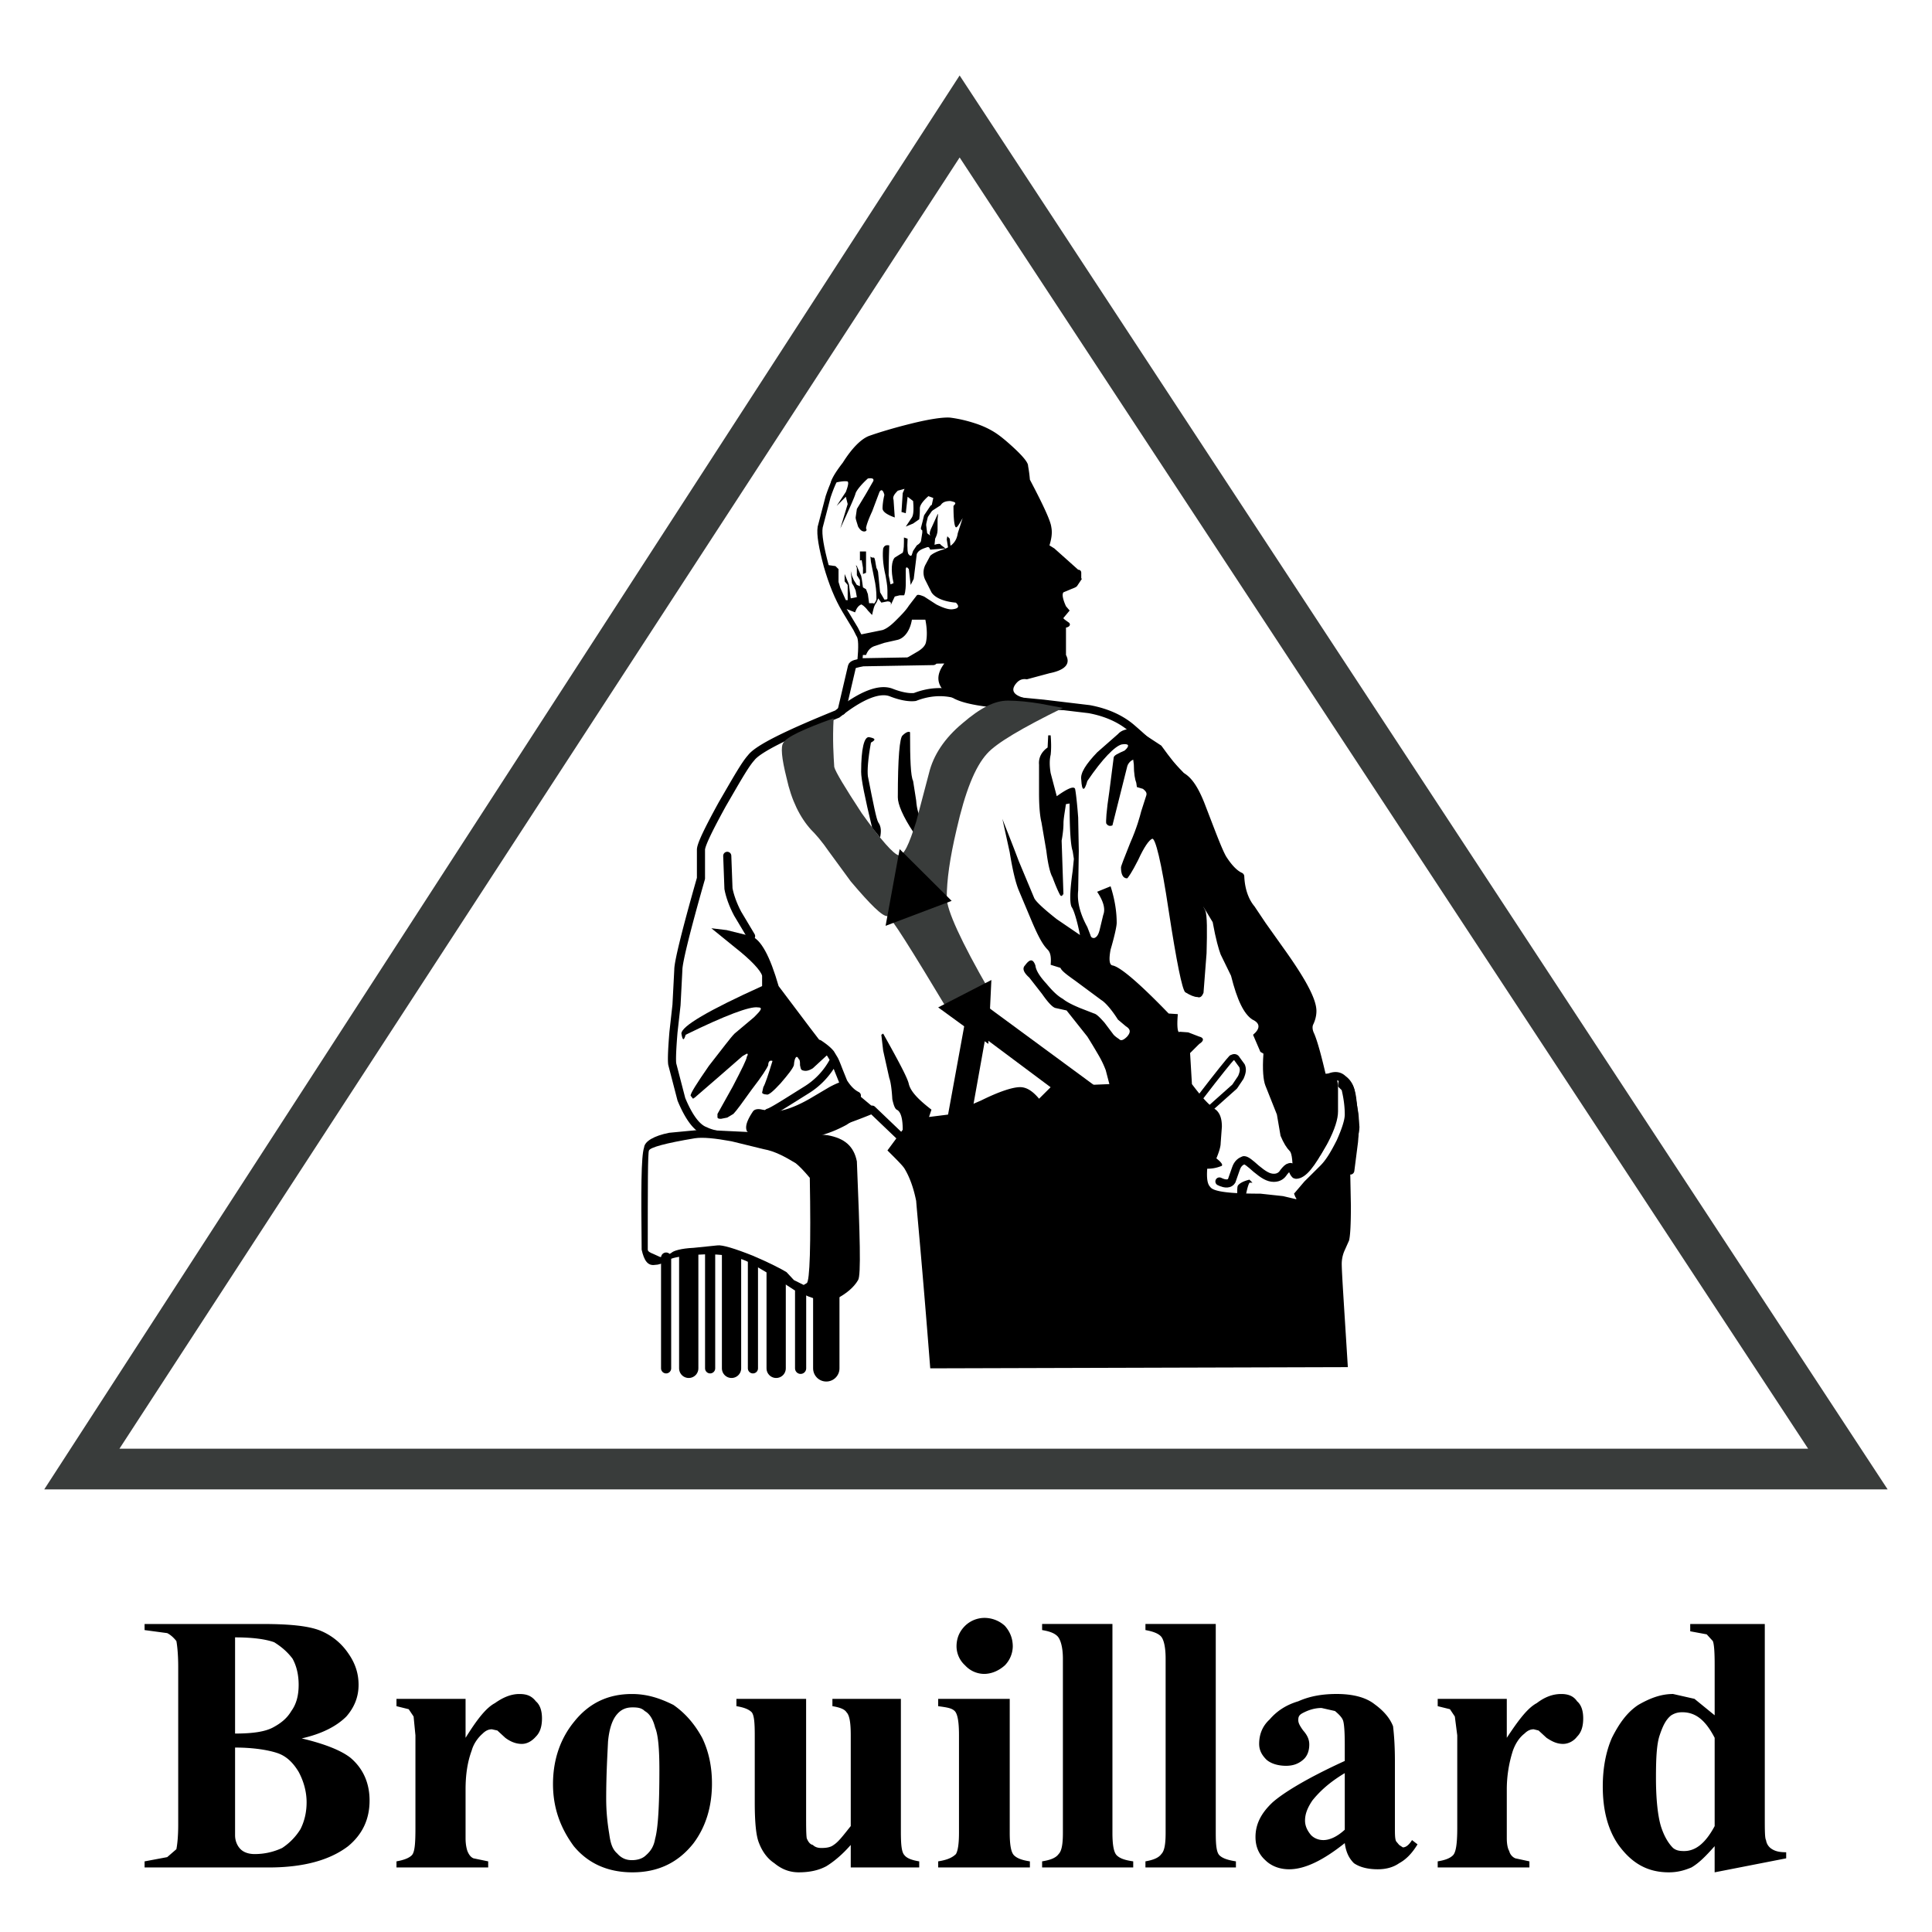 <svg xmlns="http://www.w3.org/2000/svg" width="2500" height="2500" viewBox="0 0 192.756 192.756"><path fill-rule="evenodd" clip-rule="evenodd" fill="#fff" d="M0 0h192.756v192.756H0V0z"/><path d="M29.187 165.486c-.549-.729-1.159-1.215-1.83-1.639-.854-.305-2.135-.486-3.904-.486v9.596c1.769 0 2.989-.184 3.782-.607.793-.426 1.403-.912 1.83-1.641.488-.668.732-1.518.732-2.611 0-1.092-.244-1.944-.61-2.612zm6.588 2.612c0 1.215-.427 2.248-1.22 3.158-.915.91-2.318 1.701-4.453 2.186 2.317.547 3.964 1.215 4.879 1.943 1.281 1.094 1.891 2.551 1.891 4.252 0 1.822-.671 3.34-2.135 4.555-1.83 1.396-4.453 2.125-7.93 2.125H14.425v-.607l2.257-.424.915-.791c.061-.303.183-1.092.183-2.428v-15.791c0-1.336-.122-2.246-.183-2.549-.244-.305-.549-.607-.915-.791l-2.257-.303v-.607h11.712c2.745 0 4.758.182 5.978.729a6.2 6.2 0 0 1 2.623 2.186c.732 1.032 1.037 2.065 1.037 3.157zm-12.322 6.256v8.744c0 .607.244 1.094.549 1.396.305.305.793.486 1.403.486.915 0 1.83-.182 2.745-.607a6.023 6.023 0 0 0 1.83-1.883c.427-.85.61-1.76.61-2.672 0-1.092-.305-2.125-.792-3.035-.549-.912-1.22-1.58-2.135-1.883-.916-.304-2.38-.546-4.21-.546zm26.169-1.702l-.549-.121c-.305 0-.61.121-.915.426-.488.424-.915 1.031-1.098 1.699-.427 1.154-.61 2.43-.61 3.887v4.859c0 .668.122 1.092.183 1.275.123.303.305.607.61.729l1.464.303v.607h-9.15v-.607c.671-.121 1.22-.303 1.525-.607.305-.303.366-1.215.366-2.732v-9.23l-.183-1.883-.488-.729-1.22-.303v-.73h6.893v3.887c1.098-1.76 2.013-2.975 2.928-3.461.854-.607 1.647-.91 2.44-.91.731 0 1.22.182 1.646.729.427.363.61.971.61 1.699 0 .791-.183 1.398-.61 1.822-.427.486-.915.729-1.402.729-.61 0-1.159-.242-1.647-.607l-.793-.731zm13.481-2.306c-.61 0-1.098.182-1.525.668-.488.547-.793 1.457-.915 2.732-.061 1.336-.183 3.279-.183 5.709 0 1.275.122 2.428.305 3.521.122.91.305 1.518.793 1.943.427.486.915.668 1.464.668.61 0 1.098-.182 1.403-.486.488-.424.792-.91.915-1.639.305-1.094.427-3.4.427-6.863 0-2.125-.122-3.521-.427-4.25-.184-.729-.488-1.336-1.037-1.641-.305-.302-.672-.362-1.22-.362zm4.087-.244c1.22.852 2.135 1.943 2.867 3.279.671 1.396.976 2.916.976 4.555 0 2.309-.61 4.312-1.83 5.951-1.525 1.943-3.538 2.916-6.1 2.916-2.501 0-4.453-.912-5.856-2.611-1.342-1.822-2.074-3.826-2.074-6.195 0-2.428.732-4.555 2.135-6.254 1.464-1.822 3.355-2.732 5.734-2.732 1.524-.001 2.805.423 4.148 1.091zm15.859-.608h6.832v13.18c0 1.336.061 2.125.366 2.428.244.305.732.486 1.464.607v.607h-6.832v-2.246c-.793.91-1.646 1.639-2.44 2.125-.793.426-1.708.607-2.745.607-.915 0-1.708-.305-2.44-.912-.732-.484-1.22-1.213-1.525-2.004-.305-.729-.427-2.125-.427-4.068v-6.68c0-1.275-.061-2.004-.305-2.309-.305-.303-.793-.484-1.525-.605v-.73h6.954v11.539c0 1.154 0 1.943.061 2.369.122.303.305.607.61.668.244.242.549.303.854.303.488 0 .915-.061 1.22-.303.488-.305.977-.973 1.708-1.883v-9.049c0-1.275-.122-2.004-.427-2.309-.183-.303-.671-.484-1.403-.605v-.73zm17.203-7.287c.488.547.793 1.215.793 2.064a2.77 2.77 0 0 1-.793 1.883c-.611.547-1.342.852-2.074.852a2.604 2.604 0 0 1-1.891-.852 2.581 2.581 0 0 1-.854-1.883c0-.85.305-1.518.854-2.064a2.792 2.792 0 0 1 1.891-.789 3.02 3.02 0 0 1 2.074.789zm-5.002 8.502c-.305-.303-.793-.363-1.647-.484v-.73h7.138v13.361c0 1.154.121 1.943.426 2.246.307.305.793.486 1.586.607v.607h-9.149v-.607c.732-.121 1.342-.303 1.769-.729.183-.303.305-.971.305-2.125v-9.777c-.002-1.215-.123-2.064-.428-2.369zm15.738-8.684v20.83c0 1.154.121 1.943.426 2.246.305.305.793.486 1.648.607v.607h-9.09v-.607c.732-.121 1.342-.303 1.646-.729.305-.303.428-.971.428-2.125v-17.369c0-1.152-.244-1.943-.549-2.246-.305-.305-.793-.486-1.525-.607v-.607h7.016zm10.309 0v20.83c0 1.154.061 1.943.365 2.246.305.305.855.486 1.646.607v.607h-9.027v-.607c.672-.121 1.281-.303 1.586-.729.305-.303.428-.971.428-2.125v-17.369c0-1.152-.184-1.943-.488-2.246-.305-.305-.854-.486-1.525-.607v-.607h7.015zm15.859 8.016c.916.668 1.525 1.396 1.83 2.188.061.545.184 1.639.184 3.461v6.559c0 .729 0 1.215.121 1.457l.305.365.367.242c.305 0 .609-.242.914-.729l.549.426c-.549.91-1.158 1.518-1.83 1.881-.609.426-1.342.607-2.135.607-.914 0-1.768-.182-2.379-.607-.488-.484-.793-1.092-.914-2.004-2.135 1.701-3.965 2.611-5.551 2.611-.916 0-1.77-.303-2.379-.91-.672-.607-.977-1.396-.977-2.309 0-1.336.609-2.428 1.707-3.461 1.1-.971 3.479-2.43 7.199-4.129v-1.641c0-1.275-.062-2.125-.184-2.428-.121-.305-.428-.607-.793-.912l-1.342-.303c-.732 0-1.402.242-1.951.547-.307.182-.367.363-.367.668 0 .303.184.607.488 1.031.428.486.609.912.609 1.396 0 .607-.182 1.154-.609 1.52-.488.424-1.037.607-1.709.607-.73 0-1.463-.184-1.951-.607-.488-.486-.732-.973-.732-1.58 0-.91.305-1.76 1.037-2.428.732-.852 1.646-1.459 2.867-1.822 1.221-.547 2.502-.729 3.844-.729 1.526.002 2.868.304 3.782 1.033zm-6.344 13.057c.305.305.732.486 1.221.486.609 0 1.342-.305 2.135-1.033v-5.646c-1.525.91-2.502 1.822-3.234 2.732-.486.729-.73 1.336-.73 2.004-.001.547.243 1.033.608 1.457zm22.692-10.446l-.488-.121c-.305 0-.609.121-.914.426-.549.424-.914 1.031-1.158 1.699a12.65 12.65 0 0 0-.611 3.887v4.859c0 .668.123 1.092.244 1.275.061.303.305.607.611.729l1.402.303v.607h-9.15v-.607c.732-.121 1.221-.303 1.525-.607.305-.303.426-1.215.426-2.732v-9.23l-.242-1.883-.488-.729-1.221-.303v-.73h6.893v3.887c1.16-1.76 2.074-2.975 2.99-3.461.793-.607 1.586-.91 2.439-.91.67 0 1.219.182 1.586.729.428.363.609.971.609 1.699 0 .791-.182 1.398-.609 1.822-.367.486-.916.729-1.402.729-.611 0-1.1-.242-1.648-.607l-.794-.731zm15.129-10.627h7.441v19.252c0 1.273 0 2.125.123 2.307.061.426.305.729.609.91.305.184.67.305 1.402.305v.607l-7.137 1.396v-2.611c-.914 1.033-1.586 1.699-2.318 2.125-.732.305-1.402.486-2.256.486-2.135 0-3.721-.912-5.064-2.793-1.037-1.52-1.523-3.463-1.523-5.77 0-1.822.305-3.463.914-4.859.732-1.457 1.525-2.551 2.623-3.279 1.158-.668 2.258-1.092 3.477-1.092l2.135.484 2.014 1.641v-5.041c0-1.336-.061-2.064-.184-2.367l-.609-.668-1.646-.305v-.728h-.001zm-.793 8.805c-.488 0-.793.123-1.098.305-.549.426-.855 1.094-1.16 2.004s-.365 2.369-.365 4.25c0 2.127.184 3.766.488 4.799.305.971.73 1.699 1.219 2.186.307.242.611.305 1.098.305 1.16 0 2.137-.791 3.051-2.49v-8.807c-.915-1.761-1.891-2.552-3.233-2.552z" fill-rule="evenodd" clip-rule="evenodd"/><path fill-rule="evenodd" clip-rule="evenodd" fill="#393c3b" d="M95.737 5.954l94.185 143.501H2.834L95.737 5.954z"/><path fill="none" stroke="#fff" stroke-width="1.72" stroke-linecap="round" stroke-linejoin="round" stroke-miterlimit="2.613" d="M95.737 5.954l94.185 143.501H2.834L95.737 5.954"/><path fill-rule="evenodd" clip-rule="evenodd" fill="#fff" d="M95.737 12.937l87.474 133.118H9.118L95.737 12.937z"/><path fill="none" stroke="#393c3b" stroke-width="3.036" stroke-linecap="round" stroke-linejoin="round" stroke-miterlimit="2.613" d="M95.737 12.937l87.474 133.118H9.118L95.737 12.937"/><path fill="none" stroke="#000" stroke-width="2.631" stroke-linecap="round" stroke-linejoin="round" stroke-miterlimit="2.613" d="M82.439 123.889v12.631"/><path fill="none" stroke="#000" stroke-width="1.012" stroke-linecap="round" stroke-linejoin="round" stroke-miterlimit="2.613" d="M75.12 125.467v11.053"/><path fill="none" stroke="#000" stroke-width="1.113" stroke-linecap="round" stroke-linejoin="round" stroke-miterlimit="2.613" d="M79.877 125.467v11.053"/><path fill="none" stroke="#000" stroke-width="1.923" stroke-linecap="round" stroke-linejoin="round" stroke-miterlimit="2.613" d="M77.438 123.889v12.631"/><path fill="none" stroke="#000" stroke-width="1.012" stroke-linecap="round" stroke-linejoin="round" stroke-miterlimit="2.613" d="M70.85 123.584v12.936"/><path d="M68.715 123.889v12.631m4.27-12.631v12.631" fill="none" stroke="#000" stroke-width="1.923" stroke-linecap="round" stroke-linejoin="round" stroke-miterlimit="2.613"/><path d="M90.064 113.625l-3.05-2.916a55.281 55.281 0 0 1-4.697 1.701c-1.525.547-3.66.91-6.405 1.033-2.745.121-4.575-.123-5.551-.607-.854-.305-1.647-1.396-2.379-3.158l-.915-3.523c-.061-.484 0-1.639.123-3.156l.305-2.732.183-3.523c0-.729.732-3.765 2.257-9.109v-2.854c0-.485.732-2.004 2.135-4.555 1.342-2.308 2.257-3.947 2.867-4.615.671-.911 3.66-2.368 8.601-4.373 2.44-1.943 4.27-2.611 5.429-2.125 1.098.425 1.891.486 2.318.425 1.403-.546 2.745-.607 3.965-.304l3.782.486 5.062.486 4.576.546c1.646.304 3.049.911 4.148 1.822a63.17 63.17 0 0 1 3.293 3.036l1.709 1.822c.73.364 1.342 1.275 1.951 2.793l1.098 2.854c.428 1.093.793 2.004 1.098 2.551.611.971 1.221 1.579 1.77 1.821.061 1.397.488 2.49 1.098 3.219l1.098 1.64 1.77 2.49c2.135 2.977 3.232 4.98 3.232 6.072 0 .426-.121.852-.305 1.215-.121.305-.121.729.123 1.215.305.729.67 2.064 1.098 3.887.121.305.184.365.305.365l.488-.061c.609-.244 1.037-.123 1.342.182.428.303.732.789.793 1.396l.305 1.822c.123.607.123 1.639 0 3.035l-.365 2.855" fill="none" stroke="#000" stroke-width=".81" stroke-linecap="round" stroke-linejoin="round" stroke-miterlimit="2.613"/><path d="M74.937 93.402l-2.44-.607-1.525-.183 2.318 1.883c1.708 1.336 2.623 2.368 2.745 2.854v1.033c-5.368 2.428-8.052 4.008-8.052 4.736.123.729.244.729.427.121 3.965-1.943 6.405-2.854 7.198-2.732.549 0 .305.303-.366.971l-1.952 1.641c-.427.424-1.22 1.518-2.562 3.219-1.22 1.76-1.83 2.732-1.83 2.975l.244.305.183-.121 2.318-2.004 2.44-2.127.427-.242c.122 0 .122.121 0 .303 0 .244-.488 1.215-1.403 2.977l-1.525 2.732v.365c.061.121.183.121.366.121l.61-.121.61-.365c.305-.303.915-1.154 1.83-2.43 1.037-1.336 1.525-2.125 1.647-2.428 0-.305.122-.547.427-.426-.427 1.396-.732 2.309-.915 2.611l-.122.547c0 .061.122.182.427.182.183.121.671-.303 1.403-1.094.732-.85 1.22-1.457 1.342-1.82.061-.852.305-1.033.488-.607.123.061.123.303.123.607.061.303.061.363.183.484.305.123.61.123 1.098-.182l1.647-1.518-1.952-2.551-3.111-4.129c-.855-2.976-1.77-4.676-2.746-4.98z" fill-rule="evenodd" clip-rule="evenodd"/><path d="M74.937 93.402l-1.342-2.247c-.488-.911-.792-1.822-.915-2.49l-.122-3.279" fill="none" stroke="#000" stroke-width=".81" stroke-linecap="round" stroke-linejoin="round" stroke-miterlimit="2.613"/><path d="M97.385 42.269c.732.243 1.342.546 1.83.85s1.098.79 1.951 1.579c.916.85 1.404 1.458 1.404 1.761 0 .061.121.607.182 1.396 1.342 2.551 2.074 4.13 2.137 4.737.121.607 0 1.214-.184 1.822l.488.304 2.379 2.125c.182 0 .305.122.305.304v.546l.061.061-.488.729c-.121.122-.305.182-.609.304l-.732.304c-.184.182-.061.729.244 1.397l.365.425-.609.729c-.061.061.123.183.549.486.184.182.061.425-.305.486v2.733c.488.911-.121 1.518-1.646 1.822l-2.258.607c-.365-.061-.67 0-.975.304-.855.911-.244 1.518 1.828 1.761 1.709.304 3.051.607 3.965.972-7.137.122-11.284-.364-12.504-1.396-1.342-.911-1.464-2.004-.549-3.219l-3.538.061c-.305-.303-.427-.485-.122-.667l1.037-.608c.488-.303.732-.607.793-.91.122-.547.122-1.336-.061-2.247h-1.342c-.183 1.093-.732 1.821-1.403 2.004l-1.342.304-.915.304c-.427.121-.732.425-.915.911h-.488l-.244-2.004 2.379-.486c.366-.121.793-.425 1.281-.911.549-.546 1.037-1.032 1.342-1.518l.793-1.032c.122-.122.427 0 .732.121l1.22.79c.61.304 1.098.486 1.525.486.731-.061.792-.303.427-.667-1.342-.122-2.135-.547-2.44-1.033l-.61-1.214a1.668 1.668 0 0 1 0-1.519l.488-.911c.183-.182.61-.425 1.22-.607.915-.304 1.402-.79 1.525-1.64l.488-1.518c-.305.546-.488.85-.61.911-.183.122-.305-.607-.305-2.125.305-.304.244-.364-.305-.486-.488 0-.793.122-.977.425l-1.037.668.305-1.397-.488-.182c-.549.486-.854.911-.854 1.215 0 .303 0 .607-.061 1.093l-.61.425-.732.304.61-.911c.183-.304.183-.911.122-1.64l-.549-.425-.183 1.64-.427-.121.122-1.883.183-.425-.671.182c-.305.303-.549.607-.427.911l.122 1.762c-.854-.304-1.22-.608-1.22-.911 0-.304.061-.851.184-1.336-.123-.486-.305-.607-.488-.304l-.732 1.943c-.427.911-.61 1.519-.61 1.701.122.182 0 .304-.184.304-.244 0-.427-.183-.61-.486-.122-.425-.244-.729-.244-.911l.122-.851.915-1.519.731-1.275c.062-.243-.122-.303-.549-.243-.671.607-1.098 1.154-1.22 1.458-.061.304-.61 1.519-1.525 3.522l.732-2.429-.183-.729-.916.911.916-1.396c.183-.486.305-.911.183-1.032-.122-.062-.732-.062-1.708.243 0-.304.366-1.032 1.22-2.125.915-1.458 1.83-2.369 2.623-2.672 1.037-.365 2.44-.79 4.148-1.215 1.952-.486 3.294-.668 3.965-.607.854.114 1.647.296 2.563.6z" fill-rule="evenodd" clip-rule="evenodd"/><path d="M83.964 70.933l1.037-4.434c.061-.243.488-.304 1.098-.425l7.015-.122" fill="none" stroke="#000" stroke-width=".81" stroke-linecap="round" stroke-linejoin="round" stroke-miterlimit="2.613"/><path d="M85.794 65.953c.122-1.397.122-2.308-.122-2.611l-.305-.607-1.098-1.822c-.732-1.215-1.342-2.733-1.83-4.434-.488-1.821-.732-3.157-.61-3.886l.793-3.037c.427-1.275.854-2.125 1.159-2.429" fill="none" stroke="#000" stroke-width=".506" stroke-linecap="round" stroke-linejoin="round" stroke-miterlimit="2.613"/><path d="M91.772 81.439c.244.304 0 .911-.61 1.64-1.098-1.64-1.586-2.854-1.586-3.522 0-3.947.183-6.012.488-6.194.305-.304.61-.425.732-.304 0 2.733.061 4.373.305 4.858l.305 1.943c.061.911.305 1.518.366 1.579zM86.587 77.431c.549 2.793.854 4.312 1.037 4.616.305.425.305.911.183 1.518l-.793-.972c-.732-3.037-1.098-4.858-1.098-5.587 0-2.308.305-3.522.793-3.461.61.121.732.243.183.546-.305 1.7-.366 2.793-.305 3.34zM117.697 76.702c-.305-.303-.914-1.032-1.83-2.308l-2.5-1.639c-.916-.122-1.525.121-1.83.486l-2.074 1.822c-1.098 1.154-1.709 2.065-1.586 2.732.061 1.154.305 1.215.609.122 1.525-2.247 2.746-3.461 3.416-3.644.732-.122.854.121.305.607-.67.303-1.098.485-1.098.729l-.428 3.34c-.305 2.004-.365 3.098-.305 3.219.123.182.305.304.611.182l1.463-5.83c.061-.303.305-.607.611-.729l.061.486c0 .911.121 1.518.244 1.822l.061.425.609.182c.305.243.428.425.305.729l-.486 1.518c-.123.486-.428 1.64-1.1 3.158-.609 1.519-.914 2.308-.914 2.429 0 .668.184 1.093.609 1.093.061 0 .488-.607 1.098-1.822.611-1.336 1.1-2.004 1.404-2.125.305-.121.914 2.247 1.646 7.166.793 5.162 1.342 7.834 1.646 8.139.488.303.916.484 1.221.484.305.121.488-.121.609-.424l.305-3.948c.062-2.308.062-3.705-.121-4.251-.428-.79-.184-.364.732 1.154.305 1.7.609 2.733.793 3.219l1.037 2.125c.609 2.43 1.281 3.826 2.135 4.373.793.363.793.91.061 1.518l.732 1.701.305.182c-.123 1.639 0 2.672.184 3.158l1.158 2.914.365 2.125c.307.73.611 1.215.916 1.52.244.242.305 1.154.305 2.672 1.525-.85 2.379-1.518 2.562-2.248-.123.184 0 .184.184 0l.73-1.213c.732-1.398 1.037-2.43 1.037-3.158v-2.188c0-.85-.121-1.213-.305-1.213-.428-.123-.732-.123-.914 0-.855-2.977-1.344-4.555-1.525-4.859-.123-.121 0-.303.061-.607.121-.424.244-.85.121-1.154l-.305-1.699c-.121-.789-.488-1.52-1.037-2.004-.486-.547-1.402-1.823-2.744-3.887-1.221-1.822-1.891-3.036-2.195-3.522-.307-.486-.611-1.336-.916-2.308l-1.219-1.214c-.244-.304-.732-1.336-1.465-3.279l-1.402-3.522c-.305-.914-1.036-1.825-1.952-2.736z" fill-rule="evenodd" clip-rule="evenodd"/><path d="M121.662 117.875c.611.305 1.037.244 1.221-.061l.426-1.215c.184-.545.488-.729.795-.85.242 0 .609.305 1.219.85.732.607 1.221.912 1.77.912.488 0 .793-.242.977-.547.242-.303.426-.486.549-.486.182-.121.305 0 .365.305.123.303.244.424.305.424.732 0 1.525-1.031 2.684-3.156" fill="none" stroke="#000" stroke-width=".81" stroke-linecap="round" stroke-linejoin="round" stroke-miterlimit="2.613"/><path d="M117.697 102.938l.854.061 1.1.424c.486.121.486.426 0 .729l-.916.912.184 3.098c.914 1.213 1.646 2.064 2.379 2.549.365.305.609.791.609 1.701l-.121 1.641c0 .303-.123.789-.428 1.518.549.426.732.729.428.789a3.537 3.537 0 0 1-1.342.242c-.062.912 0 1.52.305 1.822.305.486 2.074.668 5.002.668l2.256.244 1.281.303c.123 0 0-.121-.061-.242l-.121-.305 1.035-1.215 1.588-1.578c.549-.547 1.035-1.336 1.646-2.551.488-1.094.793-2.004.793-2.551 0-.607-.062-1.396-.305-2.428l-.367-.365c0-.85.305-1.033.977-.607.428.182.732.789.854 1.883l.305 2.732c0 .547-.244 1.457-.549 2.732-.305 1.154-.488 1.822-.365 2.064l.061 3.098c0 1.822-.061 2.977-.184 3.461l-.488 1.094a3.322 3.322 0 0 0-.242 1.215c0 .91.242 4.373.609 10.324l-41.664.12c-.793-10.203-1.342-15.789-1.403-16.701-.244-1.213-.61-2.307-1.159-3.219-.183-.303-.793-.91-1.708-1.82l1.525-2.064c0-1.094-.183-1.822-.61-2.006-.183-.121-.305-.484-.427-1.031-.062-1.094-.183-1.822-.305-2.125l-.61-2.734-.183-1.578.183-.121c1.525 2.732 2.44 4.434 2.562 5.041.183.729.915 1.518 2.257 2.549l-.244.73 1.952-.244 3.233-1.396c1.83-.91 3.172-1.336 3.904-1.336.67 0 1.281.426 1.891 1.154l1.221-1.215 5.793-.242-.365-1.398c-.121-.303-.305-.789-.732-1.518a68.602 68.602 0 0 0-1.098-1.822l-2.074-2.611-1.098-.242c-.305-.061-.793-.607-1.342-1.396l-1.281-1.641c-.549-.484-.732-.91-.428-1.215.488-.667.795-.667 1.037 0 .062.547.488 1.154 1.1 1.822.609.729 1.098 1.215 1.646 1.52.365.303.977.607 1.707.91l1.404.547c.244.061.549.363 1.037.91l.914 1.215c.305.303.488.365.609.486.184.121.428 0 .732-.305.367-.424.367-.729-.121-1.031l-.793-.668c-.732-1.154-1.342-1.762-1.648-1.943l-2.623-1.943c-.854-.607-1.342-.973-1.463-1.275l-.977-.305c.062-.728 0-1.214-.305-1.518-.549-.546-1.037-1.518-1.77-3.279l-1.098-2.611c-.305-.729-.609-1.943-.914-3.826l-.732-3.34c.121.365.732 1.822 1.646 4.251l1.525 3.644c.121.303.793.972 2.256 2.125l2.318 1.579c-.305-1.518-.609-2.429-.793-2.732-.244-.304-.244-1.519.062-3.644l.121-1.214-.121-.79c-.184-.486-.307-2.004-.307-4.737l-.365.061c-.121.851-.244 1.458-.244 1.943 0 .425-.061 1.032-.184 1.7l.184 5.466-.061-.183c0 .183-.123.304-.244.183-.061-.061-.367-.668-.793-1.822-.184-.304-.428-1.093-.609-2.611l-.488-2.854c-.123-.486-.244-1.397-.244-2.916V76.28c-.061-.668.244-1.275.854-1.7l.061-1.215h.244c.062.79.062 1.396 0 1.943-.121.486-.121 1.093 0 1.822l.609 2.308c1.1-.79 1.709-1.033 1.83-.729.062.304.184 1.214.307 2.854l.061 3.34-.061 3.947c-.123 1.093.182 2.308.914 3.644l.305.79c.061.243.184.304.367.304.244-.061.426-.304.549-.789l.365-1.519c.244-.607 0-1.397-.609-2.308l1.342-.546c.428 1.336.609 2.55.609 3.644 0 .303-.182 1.214-.609 2.672-.184.972-.123 1.518.184 1.578.73.123 2.561 1.641 5.611 4.799l.914.061c-.119 1.332.002 1.939.185 1.758zM87.198 110.527l-3.05-2.551c-.062-.121-.488 0-1.403.486l-1.952 1.154c-1.586.91-2.806 1.275-3.66 1.275l-1.098-.184c-.488-.121-.793 0-.915.184-.61.91-.793 1.518-.61 1.943.305.484 1.647.729 4.148.789 1.952.121 3.904-.365 5.795-1.396l1.83-1.215.915-.485z" fill-rule="evenodd" clip-rule="evenodd"/><path d="M83.233 105.73a7.578 7.578 0 0 1-2.806 3.037c-2.135 1.336-3.355 2.125-3.782 2.246m8.845-1.701c-.61-.303-1.037-.85-1.342-1.336l-.488-1.215c-.184-.484-.305-.789-.427-1.031l-.366-.607c-.244-.305-.61-.607-1.159-.973" fill="none" stroke="#000" stroke-width=".81" stroke-linecap="round" stroke-linejoin="round" stroke-miterlimit="2.613"/><path d="M82.562 113.26l-4.087-.424-3.477.121-5.063-.242-3.172.303c-1.525.303-2.439.85-2.501 1.457-.305.912-.305 4.312-.244 10.203.244 1.094.61 1.639 1.342 1.518.305 0 .731-.121 1.22-.424.488-.305 1.098-.365 1.83-.486 2.623-.305 4.697-.121 6.222.607.61.303 1.586.91 2.928 1.699 1.342.912 2.135 1.457 2.562 1.52 1.525.729 2.745.85 3.416.424.915-.486 1.647-1.092 2.074-1.822.305-.484.183-4.432-.122-11.842-.305-1.518-1.22-2.308-2.928-2.612z" fill-rule="evenodd" clip-rule="evenodd"/><path d="M64.75 114.779c-.122.182-.122 3.521-.122 9.898 0 .182.244.303.549.424l.671.305c.305.061.732-.121 1.159-.426.184-.182.915-.424 2.196-.484l2.379-.244c.488-.061 1.708.305 3.538 1.033 1.708.729 2.867 1.336 3.355 1.639l.732.789.976.486.305-.182c.305-.182.427-3.766.305-10.506-.61-.729-1.098-1.215-1.403-1.457-1.098-.668-2.135-1.215-3.172-1.396l-3.232-.791c-1.647-.303-2.867-.424-3.66-.303-2.93.487-4.454.911-4.576 1.215z" fill-rule="evenodd" clip-rule="evenodd" fill="#fff"/><path fill="none" stroke="#000" stroke-width="1.012" stroke-linecap="round" stroke-linejoin="round" stroke-miterlimit="2.613" d="M66.458 125.467v11.053"/><path fill-rule="evenodd" clip-rule="evenodd" d="M96.287 101.904l-1.83 10.02 2.439-.485 1.403-7.834 7.32 5.465 3.965-.486-10.979-8.076-2.318 1.396zM88.723 54.415c-.061 1.64-.061 2.672-.061 2.976l.183.911.305-.122c-.305-1.336-.184-2.247.122-2.55l.488-.304.305-.183c.122-.303.122-.789.122-1.518l.366.122c-.061.972 0 1.519.122 1.579l.122.121c.061 0 .183 0 .183-.121l.122-.364.366-.547c.305-.182.427-.364.427-.486l.122-.79v-.607c.061-.122.183-.425.366-.911v.607l.122.972.305.243c-.122-.243 0-.546.183-.911l.549-1.215c.061-.122.061 0 0 .486v1.093c0 .304-.122.607-.244.85l-.061.607c.366-.121.609-.121.609 0l.488.364-1.524.123c-.122-.304-.183-.304-.488-.182-.549.182-.732.364-.854.607l-.305 2.489-.305.607-.183-1.579c-.183-.243-.305-.243-.305.061v1.336c0 .79-.122 1.215-.183 1.215h-.427l-.488.121-.427.911c.122-.303 0-.425-.305-.425l-.61.122-.305-.426-.183.426c-.244.303-.305.667-.427 1.214 0 .061-.122-.121-.427-.425-.305-.425-.61-.607-.671-.607-.244.122-.427.304-.61.79l-.915-.364-.854-.911 1.037.061v-1.519l-.305-.364v-.729l.427 1.032.183 1.396.61-.121-.122-.668-.183-.425-.183-.304-.122-1.214.122.486.183.425.305.485.305.122v-.607l-.305-.486v-.729c-.122-.304-.122-.304 0-.183l.427.972.061.303.122.851.305.182.183.486.122.911h.427c.062.121.184-.061.305-.365 0-.425 0-.911-.122-1.64l-.427-2.125c-.061-.485-.061-.607 0-.485l.122.061h.183c.122.122.122.425.244 1.032.061.122.183.304.183.607l.183 1.822.427.729c.183 0 .305 0 .305-.122v-.789c0-.547-.122-1.032-.183-1.458-.305-1.275-.305-2.186-.244-2.733.122-.302.304-.363.61-.302z"/><path d="M86.405 57.147v-2.125h-.61v.911c.122-.061.183-.061.183 0l.122.729v.607l.305-.122z" fill-rule="evenodd" clip-rule="evenodd"/><path d="M78.169 74.091c.305-.546 1.952-1.336 5.002-2.429-.122 2.186 0 3.826.062 4.858.122.486 1.037 2.004 2.745 4.616 1.952 2.732 3.172 4.068 3.66 4.19.549.061 1.037-1.032 1.77-3.34l1.281-4.858c.427-1.762 1.525-3.462 3.355-4.98 1.77-1.518 3.172-2.247 4.514-2.247.977 0 2.135.122 3.232.304l2.258.425c-4.088 2.004-6.648 3.522-7.564 4.555-1.221 1.336-2.196 3.826-3.05 7.591-.671 2.854-.976 5.04-.976 6.802 0 1.214 1.403 4.312 4.27 9.291l-3.965 2.248c-3.904-6.499-5.917-9.717-6.222-9.717-.488.061-1.708-1.153-3.66-3.461l-2.135-2.916c-.793-1.154-1.403-1.822-1.83-2.247-1.098-1.215-1.952-2.915-2.44-5.162-.489-1.945-.611-3.159-.307-3.523z" fill-rule="evenodd" clip-rule="evenodd" fill="#393c3b"/><path fill-rule="evenodd" clip-rule="evenodd" d="M89.759 84.718l5.186 5.162-6.589 2.49 1.403-7.652zM124.713 117.998c-.061-.123-.305.484-.488 1.699-.488.121-.793.121-.793-.182 0-.729 0-1.094.061-1.215.123-.182.428-.426 1.16-.607l.305.305h-.245z"/><path d="M119.65 109.617c1.951-2.551 3.049-3.887 3.232-4.068.244-.123.426-.123.549.121l.488.668c.121.303.121.607-.123 1.154l-.609.91-2.928 2.611" fill="none" stroke="#000" stroke-width=".607" stroke-linecap="round" stroke-linejoin="round" stroke-miterlimit="2.613"/><path fill-rule="evenodd" clip-rule="evenodd" d="M83.66 56.783l-.306-.304-.915-.121 1.525 3.766.428-.244-.549-1.214-.183-.607v-1.276zM95.737 53.139v.365l-.183.911-.793.425-.122.122-.183-1.154.061-.303.244.243.062.668c.122.122.305 0 .609-.304.244-.182.305-.304.244-.364v-.304l.061-.305z"/><path d="M92.078 52.714c.122-.486.244-.911.305-1.215l.61-.911" fill="none" stroke="#000" stroke-width=".405" stroke-linecap="round" stroke-linejoin="round" stroke-miterlimit="2.613"/><path fill-rule="evenodd" clip-rule="evenodd" d="M98.91 97.775l-.305 6.375-5.002-3.642 5.307-2.733z"/></svg>